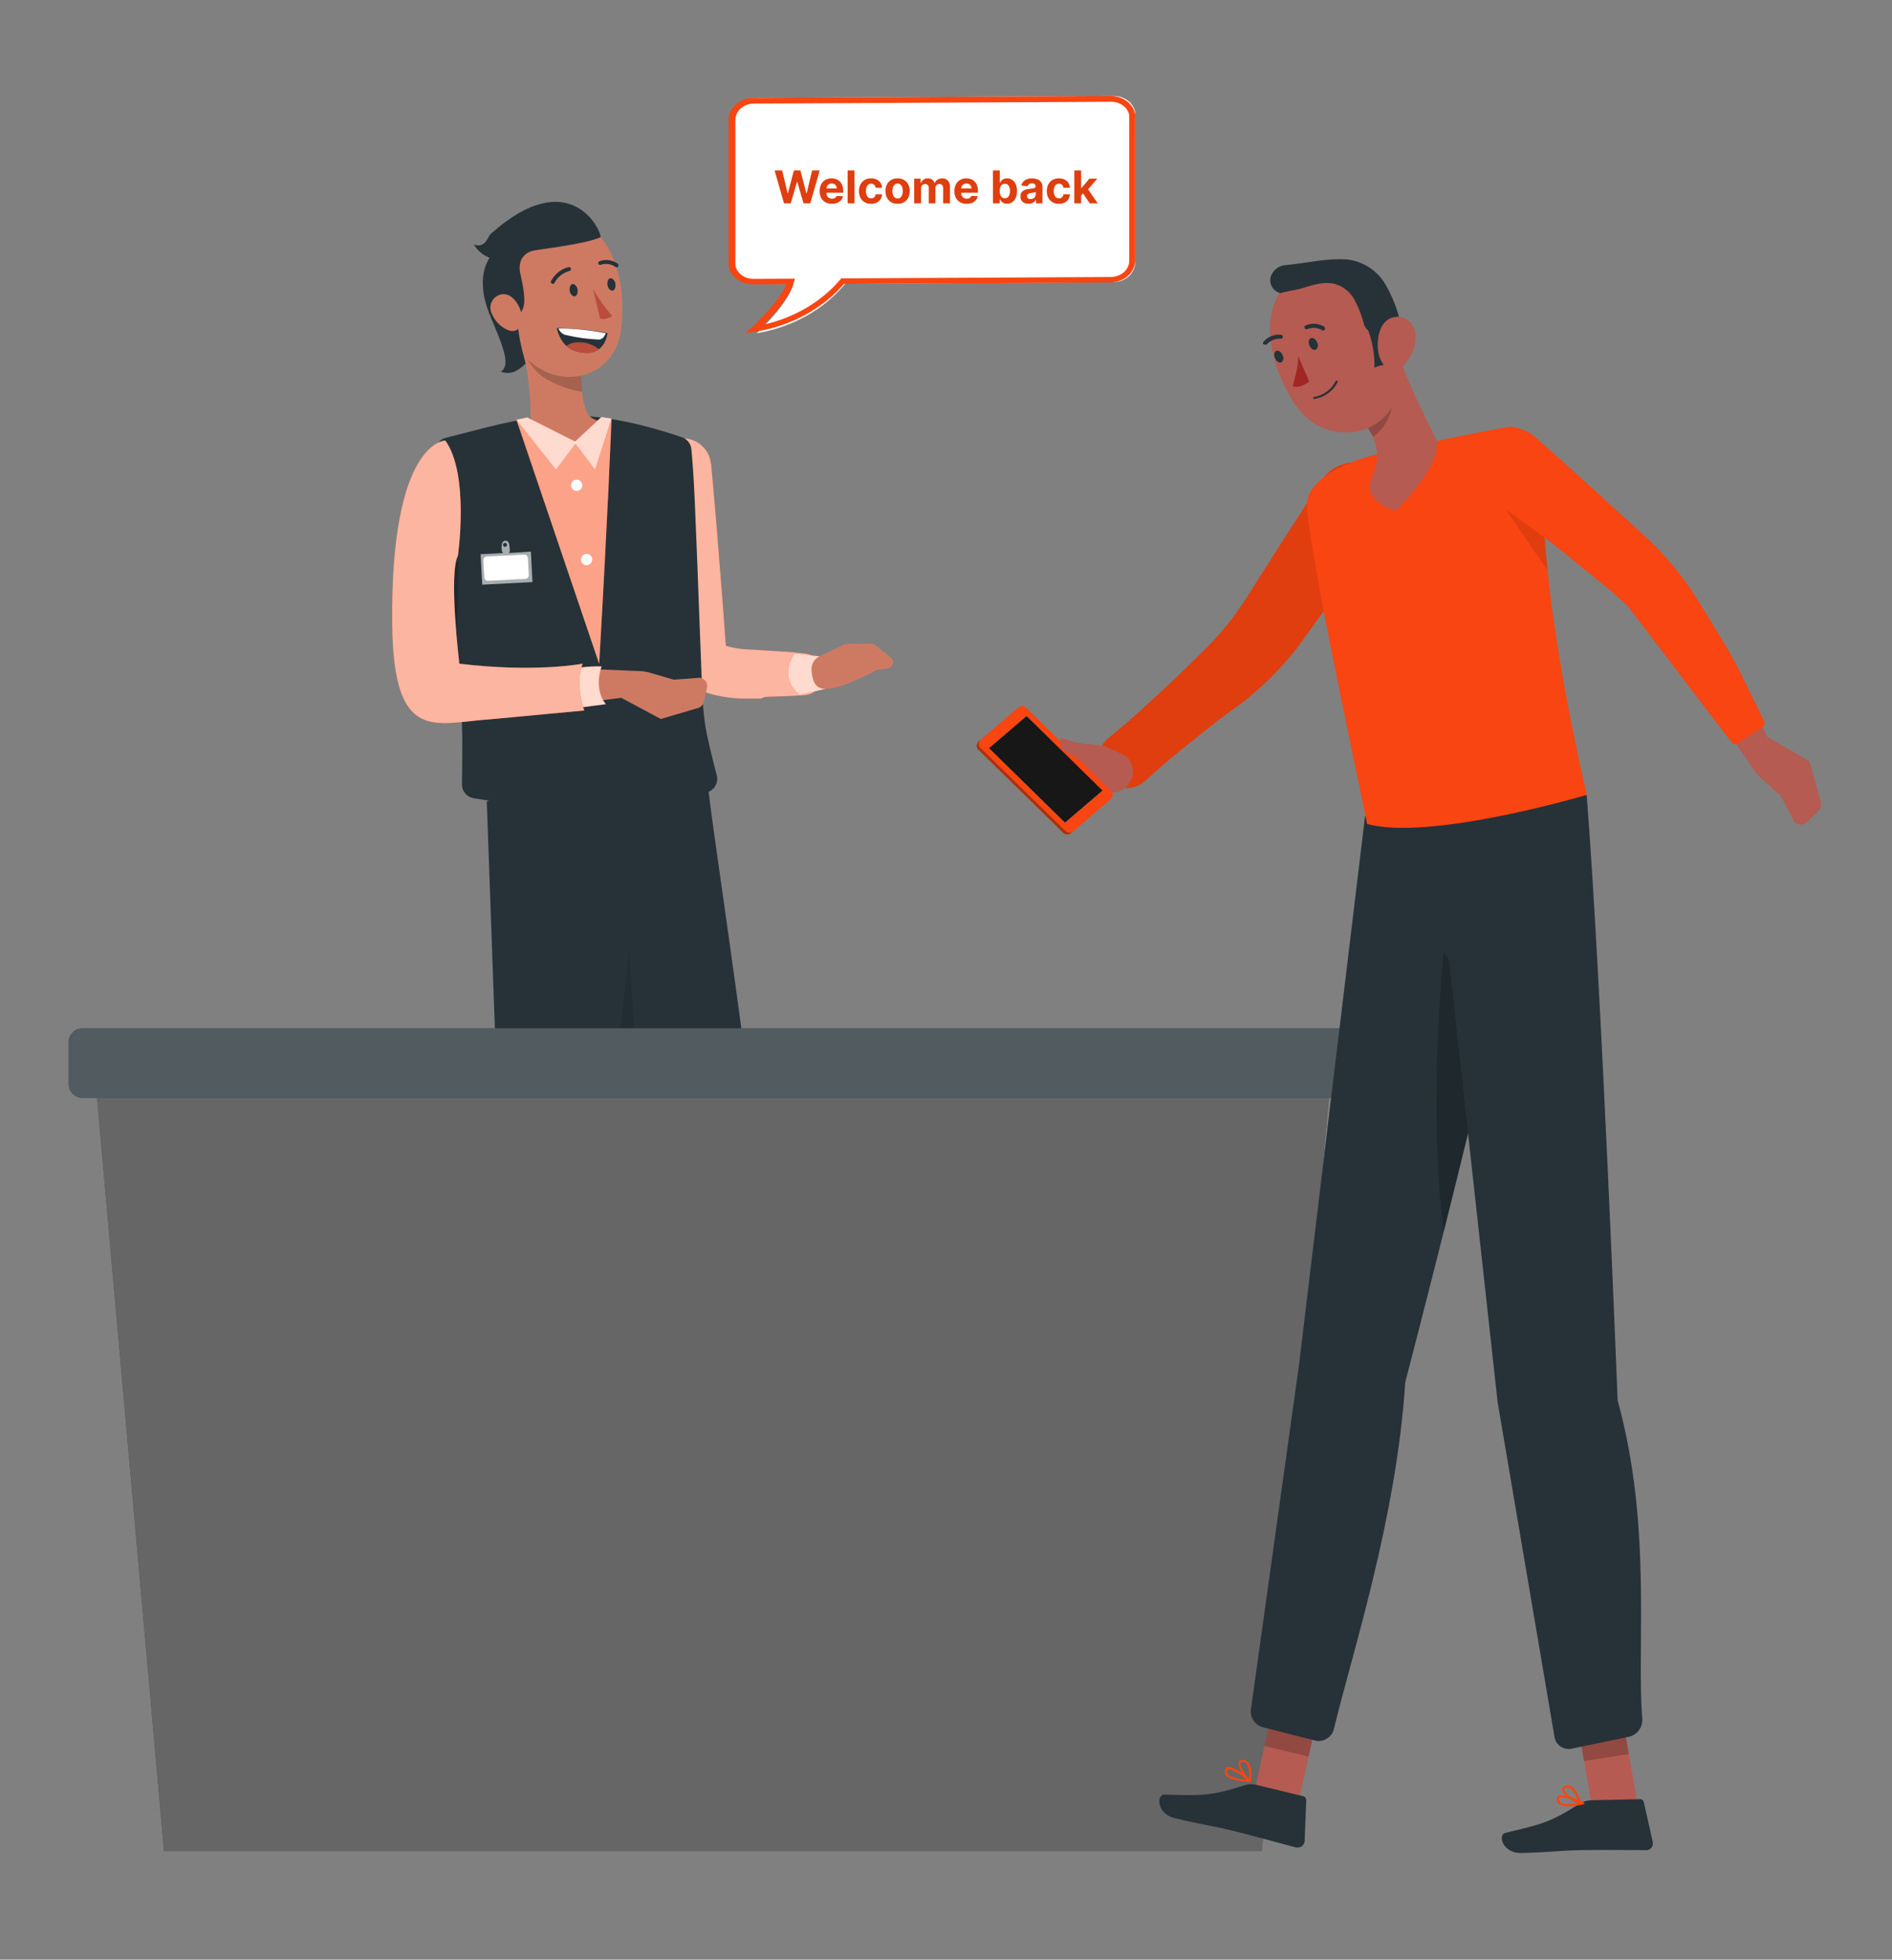 <svg width="335" height="347" viewBox="0 0 335 347" fill="none" xmlns="http://www.w3.org/2000/svg">
<rect x="0" y="0" width="335" height="347" fill="#808080" stroke="none"/>
<path d="M125.92 82.209C126.31 86.849 126.76 91.479 127.11 96.109C127.46 100.739 127.87 105.389 128.2 110.029L128.45 113.509L128.6 114.969C128.6 115.139 128.6 115.199 128.6 115.129C128.512 114.901 128.383 114.691 128.22 114.509C128.083 114.322 127.905 114.168 127.7 114.059L127.8 114.109C128.165 114.253 128.539 114.373 128.92 114.469C129.812 114.704 130.722 114.864 131.64 114.949L138.43 115.359C140.76 115.539 140.33 115.469 142.66 115.749C143.567 115.864 144.399 116.311 144.995 117.004C145.591 117.697 145.908 118.587 145.886 119.501C145.864 120.414 145.503 121.287 144.873 121.95C144.244 122.613 143.391 123.019 142.48 123.089C140.14 123.259 137.81 123.329 135.48 123.389L134.73 123.689H132.08H131.08C129.67 123.623 128.269 123.439 126.89 123.139C126.134 122.975 125.39 122.764 124.66 122.509L123.96 122.219C123.679 122.095 123.405 121.955 123.14 121.799C122.436 121.389 121.81 120.857 121.29 120.229C120.726 119.572 120.288 118.816 120 117.999C119.829 117.497 119.698 116.982 119.61 116.459C119.46 115.639 119.4 115.099 119.31 114.459L118.91 110.979C118.36 106.339 117.91 101.699 117.37 97.059C116.83 92.419 116.37 87.769 115.93 83.119C115.797 81.8 116.194 80.482 117.033 79.455C117.873 78.428 119.085 77.777 120.405 77.644C121.724 77.512 123.042 77.909 124.069 78.748C125.096 79.587 125.747 80.8 125.88 82.119L125.92 82.209Z" fill="#F84511"/>
<path opacity="0.6" d="M125.92 82.209C126.31 86.849 126.76 91.479 127.11 96.109C127.46 100.739 127.87 105.389 128.2 110.029L128.45 113.509L128.6 114.969C128.6 115.139 128.6 115.199 128.6 115.129C128.512 114.901 128.383 114.691 128.22 114.509C128.083 114.322 127.905 114.168 127.7 114.059L127.8 114.109C128.165 114.253 128.539 114.373 128.92 114.469C129.812 114.704 130.722 114.864 131.64 114.949L138.43 115.359C140.76 115.539 140.33 115.469 142.66 115.749C143.567 115.864 144.399 116.311 144.995 117.004C145.591 117.697 145.908 118.587 145.886 119.501C145.864 120.414 145.503 121.287 144.873 121.95C144.244 122.613 143.391 123.019 142.48 123.089C140.14 123.259 137.81 123.329 135.48 123.389L134.73 123.689H132.08H131.08C129.67 123.623 128.269 123.439 126.89 123.139C126.134 122.975 125.39 122.764 124.66 122.509L123.96 122.219C123.679 122.095 123.405 121.955 123.14 121.799C122.436 121.389 121.81 120.857 121.29 120.229C120.726 119.572 120.288 118.816 120 117.999C119.829 117.497 119.698 116.982 119.61 116.459C119.46 115.639 119.4 115.099 119.31 114.459L118.91 110.979C118.36 106.339 117.91 101.699 117.37 97.059C116.83 92.419 116.37 87.769 115.93 83.119C115.797 81.8 116.194 80.482 117.033 79.455C117.873 78.428 119.085 77.777 120.405 77.644C121.724 77.512 123.042 77.909 124.069 78.748C125.096 79.587 125.747 80.8 125.88 82.119L125.92 82.209Z" fill="white"/>
<path d="M138.22 323.02L130.01 322.55L128.78 303.39L137 303.87L138.22 323.02Z" fill="#CE7A63"/>
<path d="M139.25 318.129H129.25C129.087 318.13 128.929 318.185 128.802 318.287C128.675 318.389 128.586 318.531 128.55 318.689L126.85 325.999C126.809 326.176 126.808 326.361 126.849 326.538C126.89 326.715 126.972 326.88 127.086 327.021C127.201 327.162 127.347 327.275 127.512 327.351C127.678 327.427 127.858 327.464 128.04 327.459C131.27 327.459 133.62 327.219 137.69 327.219C140.19 327.219 147.69 327.479 151.18 327.479C154.67 327.479 155.11 324.069 153.7 323.759C147.38 322.369 142.62 320.459 140.61 318.629C140.235 318.298 139.75 318.12 139.25 318.129Z" fill="#263238"/>
<path opacity="0.2" d="M137 303.879L128.78 303.399L129.42 313.269L137.64 313.349L137 303.879Z" fill="black"/>
<path d="M139.81 319.27C139.772 319.261 139.738 319.241 139.711 319.212C139.684 319.184 139.666 319.148 139.66 319.11C139.656 319.072 139.662 319.033 139.678 318.998C139.694 318.963 139.719 318.933 139.75 318.91C140.06 318.73 142.75 317.1 143.63 317.56C143.73 317.615 143.813 317.696 143.871 317.795C143.929 317.893 143.96 318.006 143.96 318.12C143.973 318.307 143.943 318.494 143.872 318.668C143.8 318.841 143.69 318.996 143.55 319.12C143.079 319.428 142.52 319.572 141.96 319.53C141.236 319.525 140.514 319.438 139.81 319.27ZM140.38 319C141.337 319.32 142.38 319.267 143.3 318.85C143.4 318.763 143.477 318.653 143.524 318.529C143.572 318.405 143.587 318.271 143.57 318.14C143.573 318.094 143.563 318.049 143.542 318.008C143.521 317.968 143.489 317.934 143.45 317.91C143.371 317.876 143.286 317.859 143.2 317.86C142.195 318.054 141.237 318.441 140.38 319Z" fill="#F84511"/>
<path d="M139.75 319.239C139.72 319.22 139.697 319.193 139.681 319.161C139.665 319.13 139.658 319.094 139.66 319.059C139.66 318.959 139.89 316.589 140.85 315.809C140.965 315.712 141.099 315.639 141.244 315.596C141.388 315.553 141.54 315.54 141.69 315.559C141.835 315.561 141.975 315.613 142.086 315.706C142.197 315.799 142.273 315.927 142.3 316.069C142.47 316.989 140.8 318.789 139.95 319.249C139.918 319.26 139.883 319.26 139.85 319.249C139.816 319.255 139.782 319.251 139.75 319.239ZM141.1 316.109C140.516 316.85 140.168 317.748 140.1 318.689C140.95 318.049 142.02 316.689 141.92 316.139C141.92 316.089 141.92 315.979 141.64 315.949H141.55C141.386 315.95 141.228 316.006 141.1 316.109Z" fill="#F84511"/>
<path d="M95.63 323.709L87.64 321.759L89.89 302.699L97.88 304.649L95.63 323.709Z" fill="#CE7A63"/>
<path d="M96.7 318.13H86.7C86.536 318.13 86.377 318.185 86.248 318.287C86.119 318.388 86.028 318.531 85.99 318.69L84.29 326C84.249 326.177 84.248 326.361 84.289 326.539C84.33 326.716 84.412 326.881 84.526 327.022C84.641 327.163 84.787 327.276 84.952 327.352C85.118 327.428 85.298 327.465 85.48 327.46C88.71 327.46 91.06 327.22 95.13 327.22C97.63 327.22 105.13 327.48 108.62 327.48C112.11 327.48 112.56 324.07 111.15 323.76C104.82 322.37 100.07 320.46 98.05 318.63C97.678 318.302 97.196 318.123 96.7 318.13Z" fill="#263238"/>
<path opacity="0.2" d="M97.88 304.66L89.89 302.71L88.59 313.68H96.84L97.88 304.66Z" fill="black"/>
<path d="M97.26 319.27C97.223 319.26 97.19 319.24 97.165 319.211C97.14 319.183 97.124 319.148 97.12 319.11C97.112 319.071 97.117 319.031 97.133 318.996C97.149 318.96 97.176 318.93 97.21 318.91C97.51 318.73 100.21 317.1 101.08 317.56C101.181 317.614 101.266 317.694 101.324 317.793C101.382 317.892 101.412 318.005 101.41 318.12C101.427 318.307 101.398 318.496 101.327 318.67C101.256 318.844 101.143 318.999 101 319.12C100.53 319.43 99.971 319.574 99.41 319.53C98.686 319.525 97.964 319.438 97.26 319.27ZM97.83 319C98.787 319.32 99.83 319.267 100.75 318.85C100.85 318.763 100.927 318.653 100.974 318.529C101.021 318.405 101.037 318.271 101.02 318.14C101.025 318.094 101.017 318.047 100.995 318.006C100.974 317.965 100.941 317.932 100.9 317.91C100.821 317.875 100.736 317.858 100.65 317.86C99.645 318.054 98.687 318.441 97.83 319Z" fill="#F84511"/>
<path d="M97.2 319.24C97.17 319.221 97.146 319.194 97.13 319.162C97.115 319.131 97.108 319.095 97.11 319.06C97.11 318.96 97.34 316.59 98.31 315.81C98.423 315.713 98.555 315.64 98.698 315.597C98.841 315.554 98.992 315.541 99.14 315.56C99.286 315.56 99.428 315.61 99.541 315.703C99.655 315.797 99.732 315.926 99.76 316.07C99.92 316.99 98.26 318.79 97.4 319.25C97.371 319.259 97.339 319.259 97.31 319.25C97.273 319.257 97.235 319.254 97.2 319.24ZM98.55 316.11C97.97 316.853 97.622 317.75 97.55 318.69C98.41 318.05 99.47 316.69 99.37 316.14C99.37 316.09 99.37 315.98 99.09 315.95H99C98.836 315.951 98.677 316.007 98.55 316.11Z" fill="#F84511"/>
<path d="M140.69 115.689C140.69 115.689 137.59 119.809 141.6 123.029L146.16 121.979L145.23 116.239L140.69 115.689Z" fill="#F84511"/>
<path opacity="0.8" d="M140.69 115.689C140.69 115.689 137.59 119.809 141.6 123.029L146.16 121.979L145.23 116.239L140.69 115.689Z" fill="white"/>
<path d="M144.83 116.35L149.71 114.01L155.43 118.55C155.43 118.55 148.43 122.4 145.69 121.95C144.08 121.69 143.81 120.12 143.69 118.68C143.657 118.222 143.749 117.764 143.955 117.354C144.16 116.944 144.473 116.597 144.86 116.35H144.83Z" fill="#CE7A63"/>
<path d="M155 114.25L157.66 116.37C157.841 116.503 157.978 116.688 158.052 116.9C158.126 117.113 158.133 117.343 158.074 117.559C158.014 117.776 157.89 117.97 157.718 118.115C157.546 118.259 157.334 118.348 157.11 118.37L155.43 118.59L149.71 114H154.31C154.562 113.999 154.807 114.088 155 114.25Z" fill="#CE7A63"/>
<path d="M99.63 141.729L118.78 234.659L126.95 311.359L139.95 310.839C139.95 310.839 140.71 271.469 136.89 230.319C133.44 193.169 126.89 152.319 125.44 139.969L118.86 133.779L109.25 135.349L99.63 141.729Z" fill="#263238"/>
<path d="M86.19 141.93L89.82 243.45L86.1 311.12L100.95 311.84C100.95 311.84 105.8 279.63 108.27 241.22C110.75 202.49 110.85 160.3 111.45 147.05L105.68 137.16H96.33L86.19 141.93Z" fill="#263238"/>
<path d="M124.82 128.13C124.36 124.67 124.28 121.29 124.16 118.05C122.95 85.86 122.91 85.17 122.42 79.55C122.374 79.06 122.184 78.595 121.874 78.212C121.565 77.83 121.149 77.547 120.68 77.4C100.96 70.77 92.92 74.01 78.77 77.57C78.23 77.735 77.766 78.088 77.462 78.564C77.157 79.041 77.033 79.61 77.11 80.17C78.11 89.62 81.11 112.74 81.79 128.17C81.89 130.43 81.85 135.87 81.79 138.88C81.784 139.471 81.989 140.044 82.369 140.497C82.748 140.95 83.277 141.252 83.86 141.35C88.86 142.19 101.41 143.79 105.24 139.35C105.661 138.88 106.247 138.593 106.876 138.548C107.505 138.503 108.127 138.705 108.61 139.11C110.17 140.39 112.74 141.54 116.83 141.25C120.72 140.98 123.28 140.64 124.91 140.36C125.25 140.305 125.574 140.18 125.863 139.993C126.152 139.806 126.398 139.56 126.587 139.272C126.775 138.984 126.901 138.66 126.957 138.32C127.012 137.98 126.996 137.633 126.91 137.3C126.18 134.5 125.09 130.12 124.82 128.13Z" fill="#263238"/>
<path d="M107.41 74.669L102 78.249L96.92 78.469L93.92 75.859C94.028 72.811 93.871 69.76 93.45 66.739C93.239 64.682 92.747 62.663 91.99 60.739H92.51L97.51 60.839L103.08 60.949C103.08 60.949 102.86 63.019 102.86 65.579C102.853 66.849 102.92 68.118 103.06 69.379C103.167 70.565 103.429 71.732 103.84 72.849C104.64 74.819 107.29 74.659 107.41 74.669Z" fill="#CE7A63"/>
<path d="M108.27 74.139C108.27 74.829 107.55 92.48 106.09 117.55L91.44 74.329L92.16 74.18L100.44 78.29H102.96L107.64 74.019H107.71L108.27 74.139Z" fill="#F84511"/>
<path opacity="0.5" d="M108.27 74.139C108.27 74.829 107.55 92.48 106.09 117.55L91.44 74.329L92.16 74.18L100.44 78.29H102.96L107.64 74.019H107.71L108.27 74.139Z" fill="white"/>
<path d="M93.35 73.91L102.1 78.31L98.44 83.17L91.43 74.34L93.35 73.91Z" fill="#F84511"/>
<path d="M108.27 74.12V74.14L105.37 83.18L101.9 78.59L101.69 78.31L101.83 78.17L106.49 73.84L107.62 74.02L107.69 74.03L108.27 74.12Z" fill="#F84511"/>
<g opacity="0.8">
<path d="M93.35 73.91L102.1 78.31L98.44 83.17L91.43 74.34L93.35 73.91Z" fill="white"/>
</g>
<g opacity="0.8">
<path d="M108.27 74.12V74.14L105.37 83.18L101.9 78.59L101.69 78.31L101.83 78.17L106.49 73.84L107.62 74.02L107.69 74.03L108.27 74.12Z" fill="white"/>
</g>
<path d="M103.1 85.87C103.116 86.134 103.028 86.393 102.853 86.592C102.679 86.79 102.433 86.912 102.17 86.93C101.904 86.946 101.644 86.856 101.445 86.68C101.246 86.503 101.126 86.255 101.11 85.99C101.094 85.725 101.184 85.464 101.36 85.265C101.536 85.067 101.784 84.946 102.05 84.93C102.313 84.916 102.572 85.008 102.768 85.184C102.965 85.36 103.084 85.606 103.1 85.87Z" fill="white"/>
<path d="M104.86 99.079C104.86 99.333 104.765 99.577 104.592 99.763C104.419 99.949 104.183 100.062 103.93 100.08C103.798 100.088 103.667 100.07 103.542 100.027C103.418 99.984 103.303 99.917 103.205 99.83C103.106 99.742 103.026 99.636 102.968 99.518C102.911 99.4 102.877 99.271 102.87 99.139C102.863 99.008 102.881 98.877 102.925 98.753C102.968 98.629 103.036 98.514 103.124 98.416C103.212 98.318 103.318 98.239 103.436 98.182C103.555 98.125 103.683 98.092 103.815 98.085C104.08 98.07 104.34 98.161 104.538 98.338C104.636 98.426 104.716 98.532 104.773 98.651C104.83 98.77 104.863 98.898 104.87 99.029L104.86 99.079Z" fill="white"/>
<path opacity="0.2" d="M103.09 69.4C100.945 69.036 98.877 68.316 96.97 67.27C95.778 66.593 94.757 65.652 93.984 64.521C93.211 63.389 92.707 62.096 92.51 60.74C92.43 60.267 92.39 59.789 92.39 59.31L97.54 60.84L102.42 62.29L102.89 65.58C102.882 66.856 102.949 68.131 103.09 69.4Z" fill="black"/>
<path d="M88.83 49.79C89.62 57.14 89.83 60.25 93.69 63.85C99.55 69.27 108.39 66.69 109.81 59.26C111.08 52.58 109.56 41.66 102.22 39.11C100.604 38.532 98.868 38.376 97.175 38.658C95.483 38.94 93.891 39.649 92.549 40.719C91.208 41.789 90.162 43.184 89.511 44.771C88.86 46.359 88.626 48.086 88.83 49.79Z" fill="#CE7A63"/>
<path d="M100.86 51.48C100.96 52.07 101.35 52.48 101.73 52.48C102.11 52.48 102.36 51.88 102.27 51.29C102.18 50.7 101.78 50.29 101.4 50.29C101.02 50.29 100.8 50.91 100.86 51.48Z" fill="#263238"/>
<path d="M107.56 50.459C107.65 51.059 108.04 51.459 108.43 51.459C108.82 51.459 109.05 50.859 108.97 50.27C108.89 49.679 108.48 49.27 108.1 49.27C107.72 49.27 107.47 49.859 107.56 50.459Z" fill="#263238"/>
<path d="M105 51.149C105.958 52.858 107.091 54.464 108.38 55.939C108.081 56.166 107.738 56.328 107.373 56.414C107.008 56.501 106.629 56.509 106.26 56.439L105 51.149Z" fill="#BA4D3C"/>
<path d="M97.85 50.269C97.924 50.275 97.998 50.256 98.061 50.217C98.124 50.177 98.172 50.118 98.2 50.049C98.471 49.544 98.844 49.101 99.295 48.746C99.746 48.392 100.265 48.134 100.82 47.989C100.911 47.966 100.99 47.908 101.04 47.828C101.09 47.748 101.108 47.652 101.09 47.559C101.066 47.471 101.01 47.394 100.931 47.346C100.853 47.298 100.76 47.281 100.67 47.299C100.004 47.468 99.381 47.778 98.845 48.207C98.308 48.637 97.87 49.176 97.56 49.789C97.527 49.876 97.53 49.971 97.567 50.055C97.605 50.14 97.674 50.206 97.76 50.239C97.786 50.259 97.817 50.269 97.85 50.269Z" fill="#263238"/>
<path d="M109.14 47.33C109.203 47.335 109.266 47.323 109.322 47.295C109.379 47.267 109.427 47.223 109.46 47.169C109.486 47.131 109.504 47.087 109.513 47.042C109.522 46.996 109.522 46.949 109.513 46.903C109.503 46.858 109.485 46.815 109.459 46.776C109.433 46.738 109.399 46.705 109.36 46.679C108.897 46.35 108.36 46.141 107.796 46.069C107.233 45.998 106.66 46.067 106.13 46.27C106.049 46.303 105.984 46.366 105.948 46.446C105.913 46.526 105.91 46.617 105.94 46.699C105.981 46.781 106.05 46.844 106.135 46.877C106.22 46.911 106.314 46.911 106.4 46.88C106.818 46.736 107.265 46.694 107.703 46.757C108.141 46.819 108.558 46.985 108.92 47.239C108.981 47.294 109.058 47.325 109.14 47.33Z" fill="#263238"/>
<path d="M106.33 42C106.5 40.76 100.85 29 87 41.32C86.47 41.78 86.31 42.56 85.78 43.02C85.528 43.262 85.202 43.413 84.854 43.45C84.506 43.486 84.156 43.405 83.86 43.22C84.483 44.337 85.487 45.193 86.69 45.63C85.05 48.2 85.27 51.54 86.24 54.43C87.21 57.32 88.75 60.03 89.39 63.02C89.6 64.02 89.58 65.32 88.67 65.8C90.38 66.47 91.76 65.67 93.07 64.38C89.45 51.18 94.59 59.14 92.14 48.49C91.9 47.608 91.978 46.67 92.36 45.84C92.603 45.439 92.931 45.098 93.322 44.84C93.713 44.583 94.156 44.415 94.62 44.35C95.53 44.14 103.68 43.24 106.33 42Z" fill="#263238"/>
<path d="M87.09 55.55C87.613 56.847 88.626 57.885 89.91 58.44C91.63 59.14 92.72 57.66 92.43 55.91C92.16 54.34 90.95 52.08 89.13 52.08C88.499 52.104 87.904 52.375 87.473 52.836C87.042 53.297 86.811 53.91 86.83 54.54C86.84 54.892 86.929 55.237 87.09 55.55Z" fill="#CE7A63"/>
<path opacity="0.6" d="M94 97.679L94.28 103.069L85.38 103.529L85.1 98.139L89.1 97.929C88.82 97.739 88.83 97.329 88.81 96.929C88.81 96.269 88.96 95.769 89.48 95.74C90 95.71 90.2 96.259 90.24 96.919C90.24 97.349 90.35 97.689 90.09 97.919L94 97.679Z" fill="white"/>
<path d="M92.789 98.203L86.198 98.547C85.84 98.566 85.564 98.872 85.583 99.23L85.74 102.236C85.758 102.595 86.064 102.87 86.423 102.851L93.014 102.507C93.372 102.488 93.648 102.182 93.629 101.824L93.472 98.818C93.453 98.46 93.147 98.184 92.789 98.203Z" fill="white"/>
<path d="M89.77 96.46C89.774 96.529 89.757 96.597 89.722 96.657C89.687 96.716 89.635 96.764 89.572 96.794C89.51 96.824 89.44 96.835 89.372 96.826C89.303 96.816 89.239 96.786 89.187 96.74C89.136 96.694 89.099 96.634 89.082 96.567C89.064 96.5 89.067 96.429 89.09 96.364C89.112 96.299 89.154 96.241 89.209 96.2C89.264 96.158 89.331 96.134 89.4 96.129C89.446 96.127 89.492 96.133 89.535 96.148C89.579 96.163 89.619 96.187 89.653 96.218C89.688 96.248 89.716 96.285 89.736 96.327C89.756 96.368 89.767 96.413 89.77 96.46Z" fill="#263238"/>
<path opacity="0.2" d="M81.2 99.83L80.79 115.06L78.61 93.89L81.2 99.83Z" fill="black"/>
<path d="M105.47 118.51L112.71 118.81C113.423 118.81 114.135 118.891 114.83 119.05L119.31 120.35L123.44 120.05C123.679 119.995 123.928 120.002 124.163 120.069C124.399 120.136 124.614 120.262 124.787 120.435C124.961 120.608 125.088 120.822 125.157 121.057C125.226 121.292 125.234 121.541 125.18 121.78L124.6 124.31C124.54 124.558 124.416 124.787 124.241 124.973C124.065 125.159 123.844 125.295 123.6 125.37L117 127.31L110 123.56L102.23 124.56L103.39 118.5L105.47 118.51Z" fill="#CE7A63"/>
<path d="M99.69 118.899C101.9 118.222 104.21 117.924 106.52 118.019C106.52 118.019 105.02 121.849 107.26 124.689L100.35 125.589L99.69 118.899Z" fill="#F84511"/>
<path opacity="0.8" d="M99.69 118.899C101.9 118.222 104.21 117.924 106.52 118.019C106.52 118.019 105.02 121.849 107.26 124.689L100.35 125.589L99.69 118.899Z" fill="white"/>
<path d="M78.85 78C78.85 78 69.11 78 69.44 110.5C69.66 131.88 77.1 127.99 86.65 127.38L103.45 125.81C103.45 125.81 101.73 121.21 103.16 117.52C103.16 117.52 94.87 119.15 81.33 117.52C81.33 117.52 79.41 101.63 81.08 98.4C81.08 98.43 83.16 84 78.85 78Z" fill="#F84511"/>
<path opacity="0.6" d="M78.85 78C78.85 78 69.11 78 69.44 110.5C69.66 131.88 77.1 127.99 86.65 127.38L103.45 125.81C103.45 125.81 101.73 121.21 103.16 117.52C103.16 117.52 94.87 119.15 81.33 117.52C81.33 117.52 79.41 101.63 81.08 98.4C81.08 98.43 83.16 84 78.85 78Z" fill="white"/>
<path opacity="0.1" d="M114.04 213.449L111.45 168.199L108.84 190.819L114.04 213.449Z" fill="black"/>
<path d="M107.57 58.999C107.57 58.999 105.26 58.289 98.57 58.069C99.16 60.429 100.45 62.399 103.85 62.469C107.25 62.539 107.57 58.999 107.57 58.999Z" fill="#263238"/>
<path d="M102.47 60.62C103.787 60.573 105.074 61.019 106.08 61.87C105.45 62.331 104.679 62.557 103.9 62.51C102.582 62.556 101.294 62.106 100.29 61.25C100.923 60.797 101.693 60.575 102.47 60.62Z" fill="#BA4D3C"/>
<path d="M107.27 58.999C107.04 59.489 106.81 59.999 106.13 60.129C104.169 60.058 102.22 59.797 100.31 59.349C99.987 59.299 99.684 59.16 99.436 58.949C99.187 58.737 99.001 58.46 98.9 58.149C101.71 58.172 104.512 58.456 107.27 58.999Z" fill="white"/>
<path d="M223.41 327.78H29.04L16.19 183.27H236.27L223.41 327.78Z" fill="black"/>
<g opacity="0.4">
<path d="M223.41 327.78H29.04L16.19 183.27H236.27L223.41 327.78Z" fill="white"/>
</g>
<path d="M237.3 182.06H14.62C13.245 182.06 12.13 183.174 12.13 184.55V191.94C12.13 193.315 13.245 194.43 14.62 194.43H237.3C238.675 194.43 239.79 193.315 239.79 191.94V184.55C239.79 183.174 238.675 182.06 237.3 182.06Z" fill="#263238"/>
<path opacity="0.2" d="M237.3 182.06H14.62C13.245 182.06 12.13 183.174 12.13 184.55V191.94C12.13 193.315 13.245 194.43 14.62 194.43H237.3C238.675 194.43 239.79 193.315 239.79 191.94V184.55C239.79 183.174 238.675 182.06 237.3 182.06Z" fill="white"/>
<path d="M196.34 130.609C200.67 127.169 204.65 123.309 208.7 119.549L212.61 115.719C214.397 114.002 216.067 112.168 217.61 110.229C219.164 108.199 220.606 106.086 221.93 103.899C221.93 103.899 230.76 90.019 233.81 85.419C234.272 84.59 234.9 83.865 235.655 83.29C236.41 82.716 237.276 82.303 238.198 82.078C239.12 81.853 240.078 81.821 241.013 81.984C241.948 82.147 242.839 82.502 243.631 83.025C244.422 83.549 245.097 84.23 245.613 85.027C246.129 85.823 246.475 86.718 246.628 87.654C246.782 88.591 246.741 89.549 246.508 90.469C246.274 91.388 245.853 92.25 245.27 92.999L245.18 93.139C242 97.679 232.31 111.079 232.31 111.079L231.1 112.769L230.49 113.609L229.77 114.609C228.824 115.829 227.824 117.003 226.77 118.129C224.702 120.39 222.451 122.477 220.04 124.369L215.61 127.599C211.3 131.049 206.9 134.419 202.86 138.199C202.381 138.648 201.818 138.999 201.203 139.23C200.589 139.462 199.934 139.57 199.278 139.549C198.621 139.527 197.975 139.377 197.377 139.106C196.779 138.835 196.239 138.449 195.79 137.969C195.341 137.49 194.991 136.927 194.759 136.312C194.528 135.697 194.42 135.043 194.441 134.387C194.462 133.73 194.613 133.084 194.884 132.486C195.155 131.888 195.541 131.348 196.02 130.899L196.34 130.609Z" fill="#F84511"/>
<path opacity="0.1" d="M196.34 130.609C200.67 127.169 204.65 123.309 208.7 119.549L212.61 115.719C214.397 114.002 216.067 112.168 217.61 110.229C219.164 108.199 220.606 106.086 221.93 103.899C221.93 103.899 230.76 90.019 233.81 85.419C234.272 84.59 234.9 83.865 235.655 83.29C236.41 82.716 237.276 82.303 238.198 82.078C239.12 81.853 240.078 81.821 241.013 81.984C241.948 82.147 242.839 82.502 243.631 83.025C244.422 83.549 245.097 84.23 245.613 85.027C246.129 85.823 246.475 86.718 246.628 87.654C246.782 88.591 246.741 89.549 246.508 90.469C246.274 91.388 245.853 92.25 245.27 92.999L245.18 93.139C242 97.679 232.31 111.079 232.31 111.079L231.1 112.769L230.49 113.609L229.77 114.609C228.824 115.829 227.824 117.003 226.77 118.129C224.702 120.39 222.451 122.477 220.04 124.369L215.61 127.599C211.3 131.049 206.9 134.419 202.86 138.199C202.381 138.648 201.818 138.999 201.203 139.23C200.589 139.462 199.934 139.57 199.278 139.549C198.621 139.527 197.975 139.377 197.377 139.106C196.779 138.835 196.239 138.449 195.79 137.969C195.341 137.49 194.991 136.927 194.759 136.312C194.528 135.697 194.42 135.043 194.441 134.387C194.462 133.73 194.613 133.084 194.884 132.486C195.155 131.888 195.541 131.348 196.02 130.899L196.34 130.609Z" fill="black"/>
<path d="M198.69 133.54L195.44 132.04L191.13 139.82C193.107 140.199 195.118 140.37 197.13 140.33C197.8 140.304 198.447 140.087 198.997 139.704C199.546 139.321 199.974 138.789 200.23 138.17L200.38 137.84C200.71 137.044 200.718 136.151 200.402 135.349C200.087 134.547 199.474 133.899 198.69 133.54Z" fill="#B55B52"/>
<path d="M188 131.31L187.9 139.22L191.12 139.83L195.44 132.04L188 131.31Z" fill="#B55B52"/>
<path d="M188.57 145.67L195.24 139.96L181.77 126.77L175.1 132.48L188.57 145.67Z" fill="#171717"/>
<path d="M173.22 132.739L188.29 147.499C188.474 147.665 188.713 147.757 188.96 147.757C189.208 147.757 189.446 147.665 189.63 147.499L190.02 147.169C189.831 147.326 189.591 147.407 189.346 147.398C189.1 147.389 188.867 147.29 188.69 147.119L173.61 132.399C173.513 132.303 173.438 132.187 173.387 132.059C173.337 131.932 173.314 131.795 173.318 131.659C173.323 131.522 173.356 131.387 173.415 131.264C173.473 131.14 173.557 131.03 173.66 130.939L173.27 131.279C173.167 131.37 173.083 131.48 173.025 131.604C172.966 131.727 172.933 131.862 172.928 131.999C172.924 132.135 172.947 132.272 172.997 132.399C173.048 132.527 173.123 132.643 173.22 132.739Z" fill="#F84511"/>
<path opacity="0.3" d="M173.22 132.739L188.29 147.499C188.474 147.665 188.713 147.757 188.96 147.757C189.208 147.757 189.446 147.665 189.63 147.499L190.02 147.169C189.831 147.326 189.591 147.407 189.346 147.398C189.1 147.389 188.867 147.29 188.69 147.119L173.61 132.399C173.513 132.303 173.438 132.187 173.387 132.059C173.337 131.932 173.314 131.795 173.318 131.659C173.323 131.522 173.356 131.387 173.415 131.264C173.473 131.14 173.557 131.03 173.66 130.939L173.27 131.279C173.167 131.37 173.083 131.48 173.025 131.604C172.966 131.727 172.933 131.862 172.928 131.999C172.924 132.135 172.947 132.272 172.997 132.399C173.048 132.527 173.123 132.643 173.22 132.739Z" fill="black"/>
<path d="M173.61 132.399L188.69 147.159C188.867 147.329 189.1 147.428 189.346 147.438C189.591 147.447 189.831 147.365 190.02 147.209L196.67 141.499C196.773 141.409 196.857 141.299 196.916 141.175C196.974 141.051 197.007 140.917 197.012 140.78C197.017 140.643 196.993 140.507 196.943 140.379C196.893 140.252 196.817 140.136 196.72 140.039L181.65 125.279C181.466 125.113 181.228 125.021 180.98 125.021C180.733 125.021 180.494 125.113 180.31 125.279L173.66 130.979C173.563 131.069 173.485 131.177 173.43 131.297C173.374 131.417 173.344 131.547 173.339 131.679C173.334 131.811 173.356 131.942 173.402 132.066C173.449 132.19 173.52 132.303 173.61 132.399ZM175.1 132.479L181.77 126.769L195.24 139.999L188.57 145.709L175.1 132.479Z" fill="#F84511"/>
<path d="M190.84 131.59L188.15 130.74C188.09 130.722 188.025 130.72 187.964 130.733C187.902 130.747 187.845 130.777 187.798 130.819C187.751 130.861 187.715 130.914 187.694 130.974C187.674 131.034 187.669 131.098 187.68 131.16L187.83 131.97C187.875 132.224 187.977 132.465 188.13 132.673C188.283 132.881 188.481 133.051 188.71 133.17L193.54 135.75L195.44 132.05L190.84 131.59Z" fill="#B55B52"/>
<path d="M229.75 319.81L221.95 317.93L225.98 299.8L233.77 301.69L229.75 319.81Z" fill="#B55B52"/>
<path d="M222.25 316L230.77 318.06C230.921 318.1 231.055 318.19 231.149 318.315C231.243 318.44 231.293 318.593 231.29 318.75L231 326C230.992 326.159 230.953 326.315 230.885 326.459C230.817 326.603 230.722 326.732 230.604 326.838C230.486 326.945 230.348 327.028 230.198 327.081C230.048 327.135 229.889 327.158 229.73 327.15C229.657 327.16 229.583 327.16 229.51 327.15C226.46 326.35 222.07 325.1 218.2 324.15C213.69 323.06 213.27 323.22 207.98 321.94C204.78 321.17 204.75 317.74 206.17 317.77C212.62 317.92 214.1 318.13 220.23 316.16C220.876 315.924 221.575 315.869 222.25 316Z" fill="#263238"/>
<path opacity="0.2" d="M225.98 299.81L223.9 309.15L231.69 311.04L233.77 301.7L225.98 299.81Z" fill="black"/>
<path d="M218.79 315.23C218.118 315.136 217.499 314.811 217.04 314.31C216.937 314.167 216.873 313.999 216.855 313.823C216.838 313.648 216.867 313.47 216.94 313.31C216.969 313.212 217.023 313.124 217.097 313.053C217.17 312.983 217.261 312.934 217.36 312.91C218.42 312.61 221.11 314.91 221.41 315.18C221.441 315.216 221.458 315.262 221.458 315.31C221.458 315.357 221.441 315.404 221.41 315.44C221.391 315.463 221.366 315.481 221.338 315.491C221.31 315.502 221.28 315.505 221.25 315.5C220.423 315.488 219.6 315.398 218.79 315.23ZM217.85 313.32C217.731 313.295 217.609 313.295 217.49 313.32C217.451 313.331 217.415 313.353 217.387 313.383C217.359 313.413 217.339 313.45 217.33 313.49C217.287 313.594 217.271 313.707 217.283 313.819C217.295 313.931 217.336 314.038 217.4 314.13C217.75 314.66 218.99 315.03 220.77 315.13C219.909 314.362 218.921 313.75 217.85 313.32Z" fill="#F84511"/>
<path d="M221.27 315.54H221.19C220.36 314.89 218.99 312.81 219.36 311.97C219.36 311.78 219.65 311.56 220.17 311.63C220.353 311.654 220.529 311.715 220.687 311.809C220.845 311.904 220.983 312.03 221.09 312.179C221.83 313.179 221.51 315.33 221.5 315.41C221.492 315.442 221.477 315.472 221.457 315.498C221.436 315.524 221.41 315.545 221.38 315.56C221.342 315.563 221.304 315.557 221.27 315.54ZM220.19 312H220.08C219.75 311.92 219.68 312.07 219.66 312.12C219.45 312.61 220.34 314.21 221.14 315C221.293 314.116 221.167 313.208 220.78 312.4C220.713 312.297 220.626 312.209 220.525 312.141C220.424 312.072 220.31 312.024 220.19 312Z" fill="#F84511"/>
<path d="M289.96 319.49H281.82L278.61 301.2L286.53 299.96L289.96 319.49Z" fill="#B55B52"/>
<path opacity="0.2" d="M278.61 301.21L280.47 311.83L288.4 310.59L286.53 299.97L278.61 301.21Z" fill="black"/>
<path d="M281.62 318.78L290.39 318.579C290.547 318.574 290.7 318.624 290.823 318.721C290.945 318.819 291.03 318.956 291.06 319.109L292.64 326.18C292.706 326.492 292.644 326.818 292.47 327.086C292.296 327.354 292.023 327.542 291.71 327.609C291.637 327.619 291.563 327.619 291.49 327.609C288.33 327.609 283.77 327.539 279.79 327.609C275.16 327.719 274.79 327.979 269.35 328.109C266.05 328.189 265.15 324.879 266.53 324.549C272.8 323.029 274.28 322.85 279.7 319.37C280.278 319.008 280.94 318.805 281.62 318.78Z" fill="#263238"/>
<path d="M277.92 319.839C277.244 319.92 276.561 319.761 275.99 319.389C275.861 319.281 275.761 319.142 275.699 318.984C275.638 318.827 275.618 318.657 275.64 318.489C275.644 318.387 275.673 318.288 275.725 318.2C275.778 318.113 275.852 318.04 275.94 317.989C276.89 317.419 280.08 318.989 280.43 319.149C280.453 319.158 280.473 319.171 280.491 319.188C280.508 319.205 280.522 319.226 280.531 319.248C280.541 319.27 280.545 319.294 280.545 319.319C280.545 319.343 280.54 319.367 280.53 319.389C280.519 319.418 280.5 319.442 280.475 319.46C280.45 319.477 280.421 319.488 280.39 319.489C279.58 319.685 278.753 319.802 277.92 319.839ZM276.52 318.229C276.396 318.23 276.273 318.257 276.16 318.309C276.126 318.33 276.098 318.36 276.079 318.395C276.059 318.43 276.049 318.469 276.05 318.509C276.033 318.621 276.046 318.735 276.086 318.84C276.126 318.945 276.193 319.038 276.28 319.109C276.76 319.529 278.05 319.579 279.8 319.239C278.771 318.721 277.663 318.379 276.52 318.229Z" fill="#F84511"/>
<path d="M279.74 319.429H279.67C278.67 319.149 276.59 317.749 276.61 316.839C276.61 316.639 276.73 316.339 277.23 316.209C277.408 316.16 277.595 316.149 277.777 316.177C277.96 316.204 278.134 316.27 278.29 316.369C279.37 317.039 279.88 319.109 279.9 319.199C279.914 319.227 279.922 319.258 279.922 319.289C279.922 319.321 279.914 319.351 279.9 319.379L279.74 319.429ZM277.4 316.589H277.29C276.96 316.649 276.95 316.809 276.95 316.859C276.95 317.399 278.38 318.529 279.42 318.959C279.221 318.087 278.756 317.297 278.09 316.699C277.884 316.573 277.636 316.534 277.4 316.589Z" fill="#F84511"/>
<path d="M241.7 144.5L230 241.71L221.51 302.54C221.377 303.277 221.534 304.038 221.95 304.661C222.366 305.284 223.008 305.721 223.74 305.88L233.18 308.28C233.887 308.346 234.593 308.145 235.158 307.715C235.723 307.285 236.105 306.659 236.23 305.96C239.23 293.39 247.29 268.86 248.81 244.77C248.81 244.77 264.86 183.32 268.1 164.31L269.1 147.13L241.7 144.5Z" fill="#263238"/>
<path opacity="0.2" d="M255.63 168.55C255.63 168.55 252.71 195.9 255.63 218.13C255.63 218.13 261.77 192.62 264.56 182.55L255.63 168.55Z" fill="black"/>
<path d="M253.32 140.56L265.17 248.28L275.23 307.49C275.276 307.833 275.391 308.163 275.569 308.46C275.746 308.757 275.983 309.015 276.264 309.217C276.545 309.419 276.864 309.562 277.202 309.636C277.541 309.711 277.89 309.715 278.23 309.65L288.61 307.49C289.295 307.282 289.885 306.841 290.28 306.244C290.674 305.647 290.848 304.931 290.77 304.22C289.77 291.68 292.55 270.12 286.42 247.97C286.42 247.97 283.55 174.04 280.94 140.75L253.32 140.56Z" fill="#263238"/>
<path d="M273.45 90.43C273.45 91.61 273.45 92.66 273.45 93.51C274.35 113.21 280.96 140.75 280.96 140.75C280.96 140.75 253.19 148.99 242.06 145.9C241.72 144.23 241.36 142.49 240.99 140.7C240.33 137.53 239.65 134.22 238.94 130.83C235.76 115.5 232.36 98.83 231.41 90.21C230.77 84.42 239.74 81.38 244.5 80.27C253.5 78.17 268.38 75.19 267.69 75.56C268.405 75.656 269.093 75.898 269.711 76.271C270.328 76.645 270.863 77.141 271.28 77.73C273.55 80.79 273.5 86.34 273.45 90.43Z" fill="#F84511"/>
<path opacity="0.1" d="M265.14 88.05L274 101C274 101 272.59 86.29 272.53 83.55C272.47 80.81 265.14 88.05 265.14 88.05Z" fill="black"/>
<path d="M305.65 129.159L310.09 135.689C310.489 136.356 310.97 136.971 311.52 137.519L315.3 140.929L317.39 144.929C317.474 145.184 317.622 145.412 317.819 145.594C318.016 145.775 318.256 145.903 318.517 145.965C318.778 146.027 319.05 146.022 319.308 145.949C319.566 145.876 319.8 145.738 319.99 145.549L321.99 143.549C322.188 143.353 322.33 143.109 322.402 142.84C322.474 142.571 322.474 142.288 322.4 142.019L320.4 134.809L312.9 130.459L309.35 122.699L304.41 127.249L305.65 129.159Z" fill="#B55B52"/>
<path d="M288.32 107.44C286.552 105.737 284.696 104.128 282.76 102.619L276.6 97.62C272.6 94.309 267.35 90.999 263.37 87.62C262.014 86.508 261.14 84.917 260.929 83.177C260.719 81.436 261.188 79.682 262.24 78.279C262.786 77.581 263.467 76.999 264.242 76.569C265.018 76.139 265.871 75.869 266.753 75.776C267.635 75.683 268.526 75.768 269.374 76.026C270.223 76.284 271.01 76.711 271.69 77.279L271.82 77.389C275.82 80.923 279.777 84.48 283.69 88.059L289.58 93.45L291.05 94.79L291.79 95.469L292.62 96.26C293.67 97.26 294.67 98.379 295.62 99.499C297.551 101.721 299.293 104.099 300.83 106.61L304.98 113.41C307.69 117.72 309.64 122.289 312.36 127.699C312.457 127.885 312.48 128.101 312.424 128.303C312.369 128.506 312.239 128.679 312.06 128.789C310.98 129.459 308.82 130.79 307.79 131.61C307.618 131.741 307.402 131.799 307.187 131.773C306.972 131.747 306.776 131.638 306.64 131.47C304.65 129 288.32 107.44 288.32 107.44Z" fill="#F84511"/>
<path d="M247.6 62.159C248.6 66.629 251.97 73.009 254.15 77.509C256.15 81.689 247.15 90.439 247.15 90.439C247.15 90.439 240.88 88.869 242.94 84.379C244.66 80.609 243.72 77.679 241.46 74.699L247.6 62.159Z" fill="#B55B52"/>
<path opacity="0.2" d="M245.08 67.3L241.41 74.71C242.049 75.533 242.621 76.406 243.12 77.32C245.17 76.07 247.12 72.39 246.39 70.01C246.124 69.033 245.68 68.115 245.08 67.3Z" fill="black"/>
<path d="M244.9 54.199C247.45 61.319 249.3 65.349 247.32 70.419C244.32 78.029 234.43 78.519 229.81 72.309C225.65 66.719 222.18 56.009 227.81 50.309C229.038 49.049 230.569 48.125 232.256 47.624C233.943 47.123 235.73 47.063 237.446 47.449C239.163 47.835 240.752 48.655 242.062 49.829C243.373 51.004 244.36 52.495 244.93 54.159L244.9 54.199Z" fill="#B55B52"/>
<path d="M232.75 70.629C233.625 70.493 234.454 70.15 235.169 69.628C235.884 69.106 236.464 68.421 236.86 67.629C236.868 67.585 236.86 67.539 236.838 67.499C236.816 67.46 236.782 67.428 236.74 67.411C236.698 67.394 236.652 67.391 236.608 67.403C236.564 67.416 236.526 67.443 236.5 67.48C236.129 68.22 235.587 68.862 234.92 69.352C234.252 69.842 233.478 70.167 232.66 70.299C232.611 70.311 232.567 70.342 232.539 70.385C232.512 70.427 232.501 70.479 232.51 70.529C232.515 70.553 232.524 70.576 232.538 70.596C232.552 70.616 232.57 70.634 232.59 70.647C232.611 70.66 232.634 70.668 232.658 70.672C232.682 70.676 232.706 70.675 232.73 70.669L232.75 70.629Z" fill="#263238"/>
<path d="M248 57.33C247.448 54.761 246.475 52.301 245.12 50.05C244.384 48.899 243.395 47.93 242.229 47.218C241.063 46.506 239.75 46.069 238.39 45.94C234.7 45.7 231.39 46.6 227.63 46.94C226.994 46.986 226.389 47.234 225.904 47.648C225.418 48.061 225.077 48.619 224.93 49.24C224.841 49.828 224.975 50.428 225.306 50.922C225.638 51.417 226.142 51.769 226.72 51.91C228.01 51.5 229.47 51.4 230.72 50.99C232.54 50.41 234.48 49.83 236.26 50.25C237.001 50.452 237.695 50.799 238.301 51.271C238.906 51.743 239.413 52.331 239.79 53C240.491 54.31 241.041 55.695 241.43 57.13C241.491 57.453 241.619 57.761 241.807 58.032C241.995 58.302 242.238 58.53 242.52 58.7C242.967 58.794 243.429 58.798 243.877 58.71C244.326 58.623 244.752 58.446 245.13 58.19C245.97 57.79 247.04 57.44 247.72 57.95C247.82 57.7 247.9 57.54 248 57.33Z" fill="#263238"/>
<path d="M242 57.859C242.973 60.195 243.437 62.711 243.36 65.24L243.52 65.01C244.47 64.65 245.33 64.6 246.27 64.249C245.96 62.171 245.347 60.15 244.45 58.249C244.362 57.999 244.198 57.782 243.98 57.63C243.26 57.219 242.68 58.139 242 57.859Z" fill="#263238"/>
<path d="M250.65 59.549C250.652 61.453 249.905 63.282 248.57 64.639C246.79 66.419 244.66 65.119 244.13 62.759C243.65 60.679 244 57.219 246.29 56.319C248.58 55.419 250.62 57.229 250.65 59.549Z" fill="#B55B52"/>
<path d="M233.19 60.619C233.33 60.823 233.385 61.073 233.342 61.316C233.299 61.56 233.161 61.776 232.96 61.919C232.58 62.079 232.09 61.749 231.85 61.189C231.61 60.629 231.72 60.039 232.08 59.879C232.44 59.719 233 60.049 233.19 60.619Z" fill="#263238"/>
<path d="M229.84 63C229.93 65 229.35 66.43 228.89 68.4C230.3 68.88 231.81 67.54 231.81 67.54L229.84 63Z" fill="#A02724"/>
<path d="M234.46 58.47C234.406 58.507 234.341 58.526 234.275 58.526C234.209 58.526 234.145 58.507 234.09 58.47C233.701 58.234 233.262 58.093 232.809 58.058C232.356 58.024 231.9 58.096 231.48 58.27C231.395 58.312 231.297 58.318 231.207 58.288C231.117 58.258 231.043 58.194 231 58.11C230.958 58.026 230.949 57.929 230.977 57.839C231.005 57.749 231.067 57.674 231.15 57.63C231.675 57.398 232.248 57.297 232.821 57.333C233.393 57.37 233.949 57.544 234.44 57.84C234.522 57.888 234.582 57.965 234.608 58.057C234.634 58.148 234.624 58.246 234.58 58.33C234.557 58.389 234.515 58.438 234.46 58.47Z" fill="#263238"/>
<path d="M227.09 62.859C227.219 63.068 227.267 63.316 227.224 63.558C227.182 63.8 227.052 64.017 226.86 64.169C226.49 64.329 225.99 63.999 225.75 63.429C225.51 62.859 225.61 62.289 225.98 62.129C226.35 61.969 226.84 62.299 227.09 62.859Z" fill="#263238"/>
<path d="M223.94 60.999C223.876 61.023 223.805 61.023 223.74 60.999C223.705 60.967 223.678 60.927 223.659 60.883C223.64 60.84 223.63 60.792 223.63 60.745C223.63 60.697 223.64 60.649 223.659 60.606C223.678 60.562 223.705 60.522 223.74 60.489C224.12 60.051 224.6 59.712 225.141 59.501C225.681 59.29 226.264 59.214 226.84 59.279C226.934 59.299 227.017 59.353 227.072 59.431C227.128 59.509 227.152 59.605 227.14 59.7C227.121 59.792 227.066 59.874 226.988 59.928C226.91 59.983 226.814 60.004 226.72 59.989C226.268 59.952 225.813 60.024 225.394 60.197C224.975 60.371 224.603 60.643 224.31 60.989C224.254 61.023 224.191 61.041 224.126 61.043C224.062 61.044 223.998 61.029 223.94 60.999Z" fill="#263238"/>
<path d="M133.861 17.336L197.184 17C198.098 16.99 198.985 17.275 199.684 17.804C200.384 18.332 200.847 19.069 200.992 19.88C201.003 20.042 201.003 20.205 200.992 20.368V46.536C200.974 47.444 200.56 48.309 199.84 48.947C199.12 49.584 198.15 49.942 197.139 49.945L149.669 50.24C145.862 54.834 140.259 57.964 133.986 59C133.986 59 139.471 54.004 140.468 50.291L133.805 50.24C132.891 50.252 132.004 49.967 131.307 49.438C130.609 48.909 130.148 48.171 130.008 47.361C129.997 47.198 129.997 47.035 130.008 46.872V20.714C130.032 19.811 130.448 18.951 131.168 18.32C131.888 17.689 132.855 17.336 133.861 17.336Z" fill="white"/>
<path d="M131.984 59L133.116 57.962C133.116 57.912 137.891 53.699 139.226 50.337H133.376C132.327 50.351 131.308 50.033 130.506 49.443C129.704 48.852 129.172 48.029 129.008 47.123C128.997 46.935 128.997 46.747 129.008 46.559V21.144C129.029 20.135 129.497 19.173 130.314 18.461C131.132 17.749 132.234 17.342 133.388 17.327L196.631 17C197.68 16.988 198.699 17.307 199.5 17.899C200.301 18.492 200.829 19.318 200.987 20.224C201.004 20.409 201.004 20.594 200.987 20.778V46.203C200.964 47.214 200.491 48.176 199.669 48.887C198.848 49.597 197.742 50.001 196.586 50.011L149.445 50.258C145.575 54.732 139.919 57.769 133.603 58.763L131.984 59ZM140.754 49.348L140.584 49.961C139.86 52.602 136.907 55.796 135.198 57.487C140.634 56.26 145.426 53.443 148.777 49.506L148.947 49.299L196.665 49.051C197.528 49.049 198.356 48.75 198.97 48.219C199.584 47.688 199.934 46.968 199.946 46.213V20.798C199.958 20.663 199.958 20.527 199.946 20.392C199.824 19.726 199.433 19.12 198.843 18.685C198.254 18.249 197.505 18.013 196.733 18.019L133.478 18.345C132.614 18.348 131.785 18.648 131.173 19.182C130.561 19.715 130.214 20.438 130.208 21.193V46.599C130.208 46.747 130.208 46.876 130.208 47.004C130.33 47.671 130.721 48.277 131.311 48.712C131.901 49.148 132.65 49.384 133.422 49.378L140.754 49.348Z" fill="#F84511"/>
<path d="M138.815 36L137.151 30.182H138.494L139.457 34.224H139.506L140.568 30.182H141.719L142.778 34.233H142.83L143.793 30.182H145.136L143.472 36H142.273L141.165 32.196H141.119L140.014 36H138.815ZM147.292 36.085C146.843 36.085 146.457 35.994 146.133 35.812C145.811 35.629 145.563 35.369 145.388 35.034C145.214 34.697 145.127 34.298 145.127 33.838C145.127 33.389 145.214 32.995 145.388 32.656C145.563 32.317 145.808 32.053 146.124 31.864C146.442 31.674 146.816 31.579 147.244 31.579C147.531 31.579 147.799 31.626 148.048 31.719C148.298 31.81 148.515 31.947 148.701 32.131C148.888 32.314 149.034 32.545 149.138 32.824C149.243 33.1 149.295 33.424 149.295 33.795V34.128H145.61V33.378H148.156C148.156 33.204 148.118 33.049 148.042 32.915C147.966 32.78 147.861 32.675 147.727 32.599C147.594 32.522 147.44 32.483 147.263 32.483C147.08 32.483 146.917 32.526 146.775 32.611C146.635 32.694 146.525 32.807 146.445 32.949C146.366 33.089 146.325 33.245 146.323 33.418V34.131C146.323 34.347 146.363 34.533 146.442 34.69C146.524 34.847 146.638 34.969 146.786 35.054C146.934 35.139 147.109 35.182 147.312 35.182C147.446 35.182 147.569 35.163 147.681 35.125C147.793 35.087 147.888 35.03 147.968 34.955C148.048 34.879 148.108 34.786 148.15 34.676L149.269 34.75C149.212 35.019 149.096 35.254 148.92 35.455C148.746 35.653 148.52 35.809 148.244 35.92C147.969 36.03 147.652 36.085 147.292 36.085ZM151.295 30.182V36H150.085V30.182H151.295ZM154.236 36.085C153.789 36.085 153.404 35.99 153.082 35.801C152.762 35.61 152.516 35.345 152.344 35.006C152.173 34.667 152.088 34.276 152.088 33.835C152.088 33.388 152.174 32.996 152.347 32.659C152.521 32.32 152.768 32.056 153.088 31.866C153.408 31.675 153.789 31.579 154.23 31.579C154.611 31.579 154.944 31.649 155.23 31.787C155.516 31.925 155.742 32.119 155.909 32.369C156.076 32.619 156.168 32.913 156.185 33.25H155.043C155.01 33.032 154.925 32.857 154.787 32.724C154.651 32.59 154.472 32.523 154.25 32.523C154.062 32.523 153.899 32.574 153.759 32.676C153.62 32.776 153.512 32.923 153.435 33.117C153.357 33.31 153.318 33.544 153.318 33.818C153.318 34.097 153.356 34.333 153.432 34.528C153.509 34.724 153.618 34.872 153.759 34.974C153.899 35.077 154.062 35.128 154.25 35.128C154.388 35.128 154.512 35.099 154.622 35.043C154.734 34.986 154.826 34.903 154.898 34.795C154.972 34.686 155.02 34.554 155.043 34.401H156.185C156.166 34.734 156.075 35.028 155.912 35.281C155.751 35.533 155.528 35.73 155.244 35.872C154.96 36.014 154.624 36.085 154.236 36.085ZM158.931 36.085C158.49 36.085 158.108 35.992 157.786 35.804C157.466 35.615 157.219 35.351 157.045 35.014C156.871 34.675 156.783 34.282 156.783 33.835C156.783 33.385 156.871 32.99 157.045 32.653C157.219 32.314 157.466 32.051 157.786 31.864C158.108 31.674 158.49 31.579 158.931 31.579C159.372 31.579 159.753 31.674 160.073 31.864C160.395 32.051 160.643 32.314 160.817 32.653C160.992 32.99 161.079 33.385 161.079 33.835C161.079 34.282 160.992 34.675 160.817 35.014C160.643 35.351 160.395 35.615 160.073 35.804C159.753 35.992 159.372 36.085 158.931 36.085ZM158.937 35.148C159.138 35.148 159.305 35.091 159.44 34.977C159.574 34.862 159.675 34.705 159.744 34.506C159.814 34.307 159.849 34.081 159.849 33.827C159.849 33.573 159.814 33.347 159.744 33.148C159.675 32.949 159.574 32.792 159.44 32.676C159.305 32.561 159.138 32.503 158.937 32.503C158.734 32.503 158.564 32.561 158.425 32.676C158.289 32.792 158.186 32.949 158.116 33.148C158.048 33.347 158.013 33.573 158.013 33.827C158.013 34.081 158.048 34.307 158.116 34.506C158.186 34.705 158.289 34.862 158.425 34.977C158.564 35.091 158.734 35.148 158.937 35.148ZM161.866 36V31.636H163.019V32.406H163.07C163.161 32.151 163.313 31.949 163.525 31.801C163.737 31.653 163.991 31.579 164.286 31.579C164.585 31.579 164.84 31.654 165.05 31.804C165.261 31.952 165.401 32.153 165.471 32.406H165.516C165.605 32.156 165.766 31.956 165.999 31.807C166.234 31.655 166.512 31.579 166.832 31.579C167.239 31.579 167.569 31.709 167.823 31.969C168.079 32.226 168.207 32.592 168.207 33.065V36H166.999V33.304C166.999 33.062 166.935 32.88 166.806 32.758C166.677 32.637 166.516 32.577 166.323 32.577C166.103 32.577 165.932 32.647 165.809 32.787C165.686 32.925 165.624 33.108 165.624 33.335V36H164.451V33.278C164.451 33.064 164.389 32.894 164.266 32.767C164.145 32.64 163.985 32.577 163.786 32.577C163.652 32.577 163.531 32.611 163.423 32.679C163.317 32.745 163.232 32.839 163.17 32.96C163.107 33.08 163.076 33.22 163.076 33.381V36H161.866ZM171.151 36.085C170.702 36.085 170.316 35.994 169.992 35.812C169.67 35.629 169.422 35.369 169.248 35.034C169.074 34.697 168.987 34.298 168.987 33.838C168.987 33.389 169.074 32.995 169.248 32.656C169.422 32.317 169.667 32.053 169.984 31.864C170.302 31.674 170.675 31.579 171.103 31.579C171.391 31.579 171.659 31.626 171.907 31.719C172.157 31.81 172.375 31.947 172.56 32.131C172.748 32.314 172.894 32.545 172.998 32.824C173.102 33.1 173.154 33.424 173.154 33.795V34.128H169.469V33.378H172.015C172.015 33.204 171.977 33.049 171.901 32.915C171.826 32.78 171.72 32.675 171.586 32.599C171.453 32.522 171.299 32.483 171.123 32.483C170.939 32.483 170.776 32.526 170.634 32.611C170.494 32.694 170.384 32.807 170.305 32.949C170.225 33.089 170.184 33.245 170.183 33.418V34.131C170.183 34.347 170.222 34.533 170.302 34.69C170.383 34.847 170.498 34.969 170.646 35.054C170.793 35.139 170.969 35.182 171.171 35.182C171.306 35.182 171.429 35.163 171.54 35.125C171.652 35.087 171.748 35.03 171.827 34.955C171.907 34.879 171.968 34.786 172.009 34.676L173.129 34.75C173.072 35.019 172.955 35.254 172.779 35.455C172.605 35.653 172.379 35.809 172.103 35.92C171.828 36.03 171.511 36.085 171.151 36.085ZM175.818 36V30.182H177.028V32.369H177.065C177.118 32.252 177.195 32.133 177.295 32.011C177.398 31.888 177.53 31.786 177.693 31.704C177.858 31.621 178.063 31.579 178.307 31.579C178.625 31.579 178.919 31.663 179.188 31.829C179.456 31.994 179.671 32.243 179.832 32.577C179.993 32.908 180.074 33.324 180.074 33.824C180.074 34.311 179.995 34.722 179.838 35.057C179.683 35.39 179.471 35.643 179.202 35.815C178.935 35.986 178.635 36.071 178.304 36.071C178.069 36.071 177.869 36.032 177.705 35.955C177.542 35.877 177.408 35.779 177.304 35.662C177.2 35.543 177.12 35.422 177.065 35.301H177.011V36H175.818ZM177.003 33.818C177.003 34.078 177.039 34.304 177.111 34.497C177.183 34.69 177.287 34.841 177.423 34.949C177.56 35.055 177.725 35.108 177.92 35.108C178.117 35.108 178.284 35.054 178.42 34.946C178.557 34.836 178.66 34.685 178.73 34.492C178.802 34.296 178.838 34.072 178.838 33.818C178.838 33.566 178.803 33.345 178.733 33.153C178.663 32.962 178.56 32.812 178.423 32.705C178.287 32.597 178.119 32.543 177.92 32.543C177.723 32.543 177.557 32.595 177.42 32.699C177.286 32.803 177.183 32.951 177.111 33.142C177.039 33.333 177.003 33.559 177.003 33.818ZM182.126 36.082C181.847 36.082 181.599 36.034 181.381 35.938C181.164 35.839 180.991 35.694 180.864 35.503C180.739 35.31 180.677 35.069 180.677 34.781C180.677 34.539 180.721 34.335 180.81 34.17C180.899 34.006 181.021 33.873 181.174 33.773C181.327 33.672 181.502 33.597 181.697 33.545C181.894 33.494 182.1 33.458 182.316 33.438C182.57 33.411 182.774 33.386 182.93 33.364C183.085 33.339 183.198 33.303 183.268 33.256C183.338 33.208 183.373 33.138 183.373 33.045V33.028C183.373 32.849 183.316 32.709 183.202 32.611C183.091 32.512 182.932 32.463 182.725 32.463C182.507 32.463 182.334 32.511 182.205 32.608C182.076 32.703 181.991 32.822 181.95 32.966L180.83 32.875C180.887 32.61 180.999 32.381 181.165 32.188C181.332 31.992 181.547 31.843 181.81 31.739C182.076 31.633 182.382 31.579 182.731 31.579C182.973 31.579 183.205 31.608 183.427 31.665C183.65 31.722 183.848 31.81 184.021 31.929C184.195 32.048 184.332 32.202 184.433 32.389C184.533 32.575 184.583 32.797 184.583 33.057V36H183.435V35.395H183.401C183.331 35.531 183.237 35.651 183.12 35.756C183.003 35.858 182.862 35.938 182.697 35.997C182.532 36.054 182.342 36.082 182.126 36.082ZM182.472 35.247C182.65 35.247 182.808 35.212 182.944 35.142C183.08 35.07 183.187 34.974 183.265 34.852C183.343 34.731 183.381 34.594 183.381 34.44V33.977C183.344 34.002 183.291 34.025 183.225 34.045C183.161 34.064 183.088 34.082 183.006 34.099C182.925 34.115 182.844 34.129 182.762 34.142C182.681 34.153 182.607 34.164 182.54 34.173C182.398 34.194 182.274 34.227 182.168 34.273C182.062 34.318 181.98 34.38 181.921 34.457C181.862 34.533 181.833 34.628 181.833 34.742C181.833 34.906 181.893 35.032 182.012 35.119C182.133 35.205 182.287 35.247 182.472 35.247ZM187.494 36.085C187.047 36.085 186.662 35.99 186.34 35.801C186.02 35.61 185.774 35.345 185.602 35.006C185.431 34.667 185.346 34.276 185.346 33.835C185.346 33.388 185.432 32.996 185.604 32.659C185.779 32.32 186.026 32.056 186.346 31.866C186.666 31.675 187.047 31.579 187.488 31.579C187.869 31.579 188.202 31.649 188.488 31.787C188.774 31.925 189 32.119 189.167 32.369C189.334 32.619 189.425 32.913 189.442 33.25H188.3C188.268 33.032 188.183 32.857 188.045 32.724C187.908 32.59 187.729 32.523 187.508 32.523C187.32 32.523 187.156 32.574 187.016 32.676C186.878 32.776 186.77 32.923 186.692 33.117C186.615 33.31 186.576 33.544 186.576 33.818C186.576 34.097 186.614 34.333 186.69 34.528C186.767 34.724 186.876 34.872 187.016 34.974C187.156 35.077 187.32 35.128 187.508 35.128C187.646 35.128 187.77 35.099 187.88 35.043C187.992 34.986 188.084 34.903 188.156 34.795C188.229 34.686 188.278 34.554 188.3 34.401H189.442C189.424 34.734 189.333 35.028 189.17 35.281C189.009 35.533 188.786 35.73 188.502 35.872C188.218 36.014 187.882 36.085 187.494 36.085ZM191.314 34.744L191.317 33.293H191.493L192.891 31.636H194.28L192.402 33.83H192.115L191.314 34.744ZM190.217 36V30.182H191.428V36H190.217ZM192.945 36L191.661 34.099L192.467 33.244L194.362 36H192.945Z" fill="#DF3E0F"/>
</svg>
